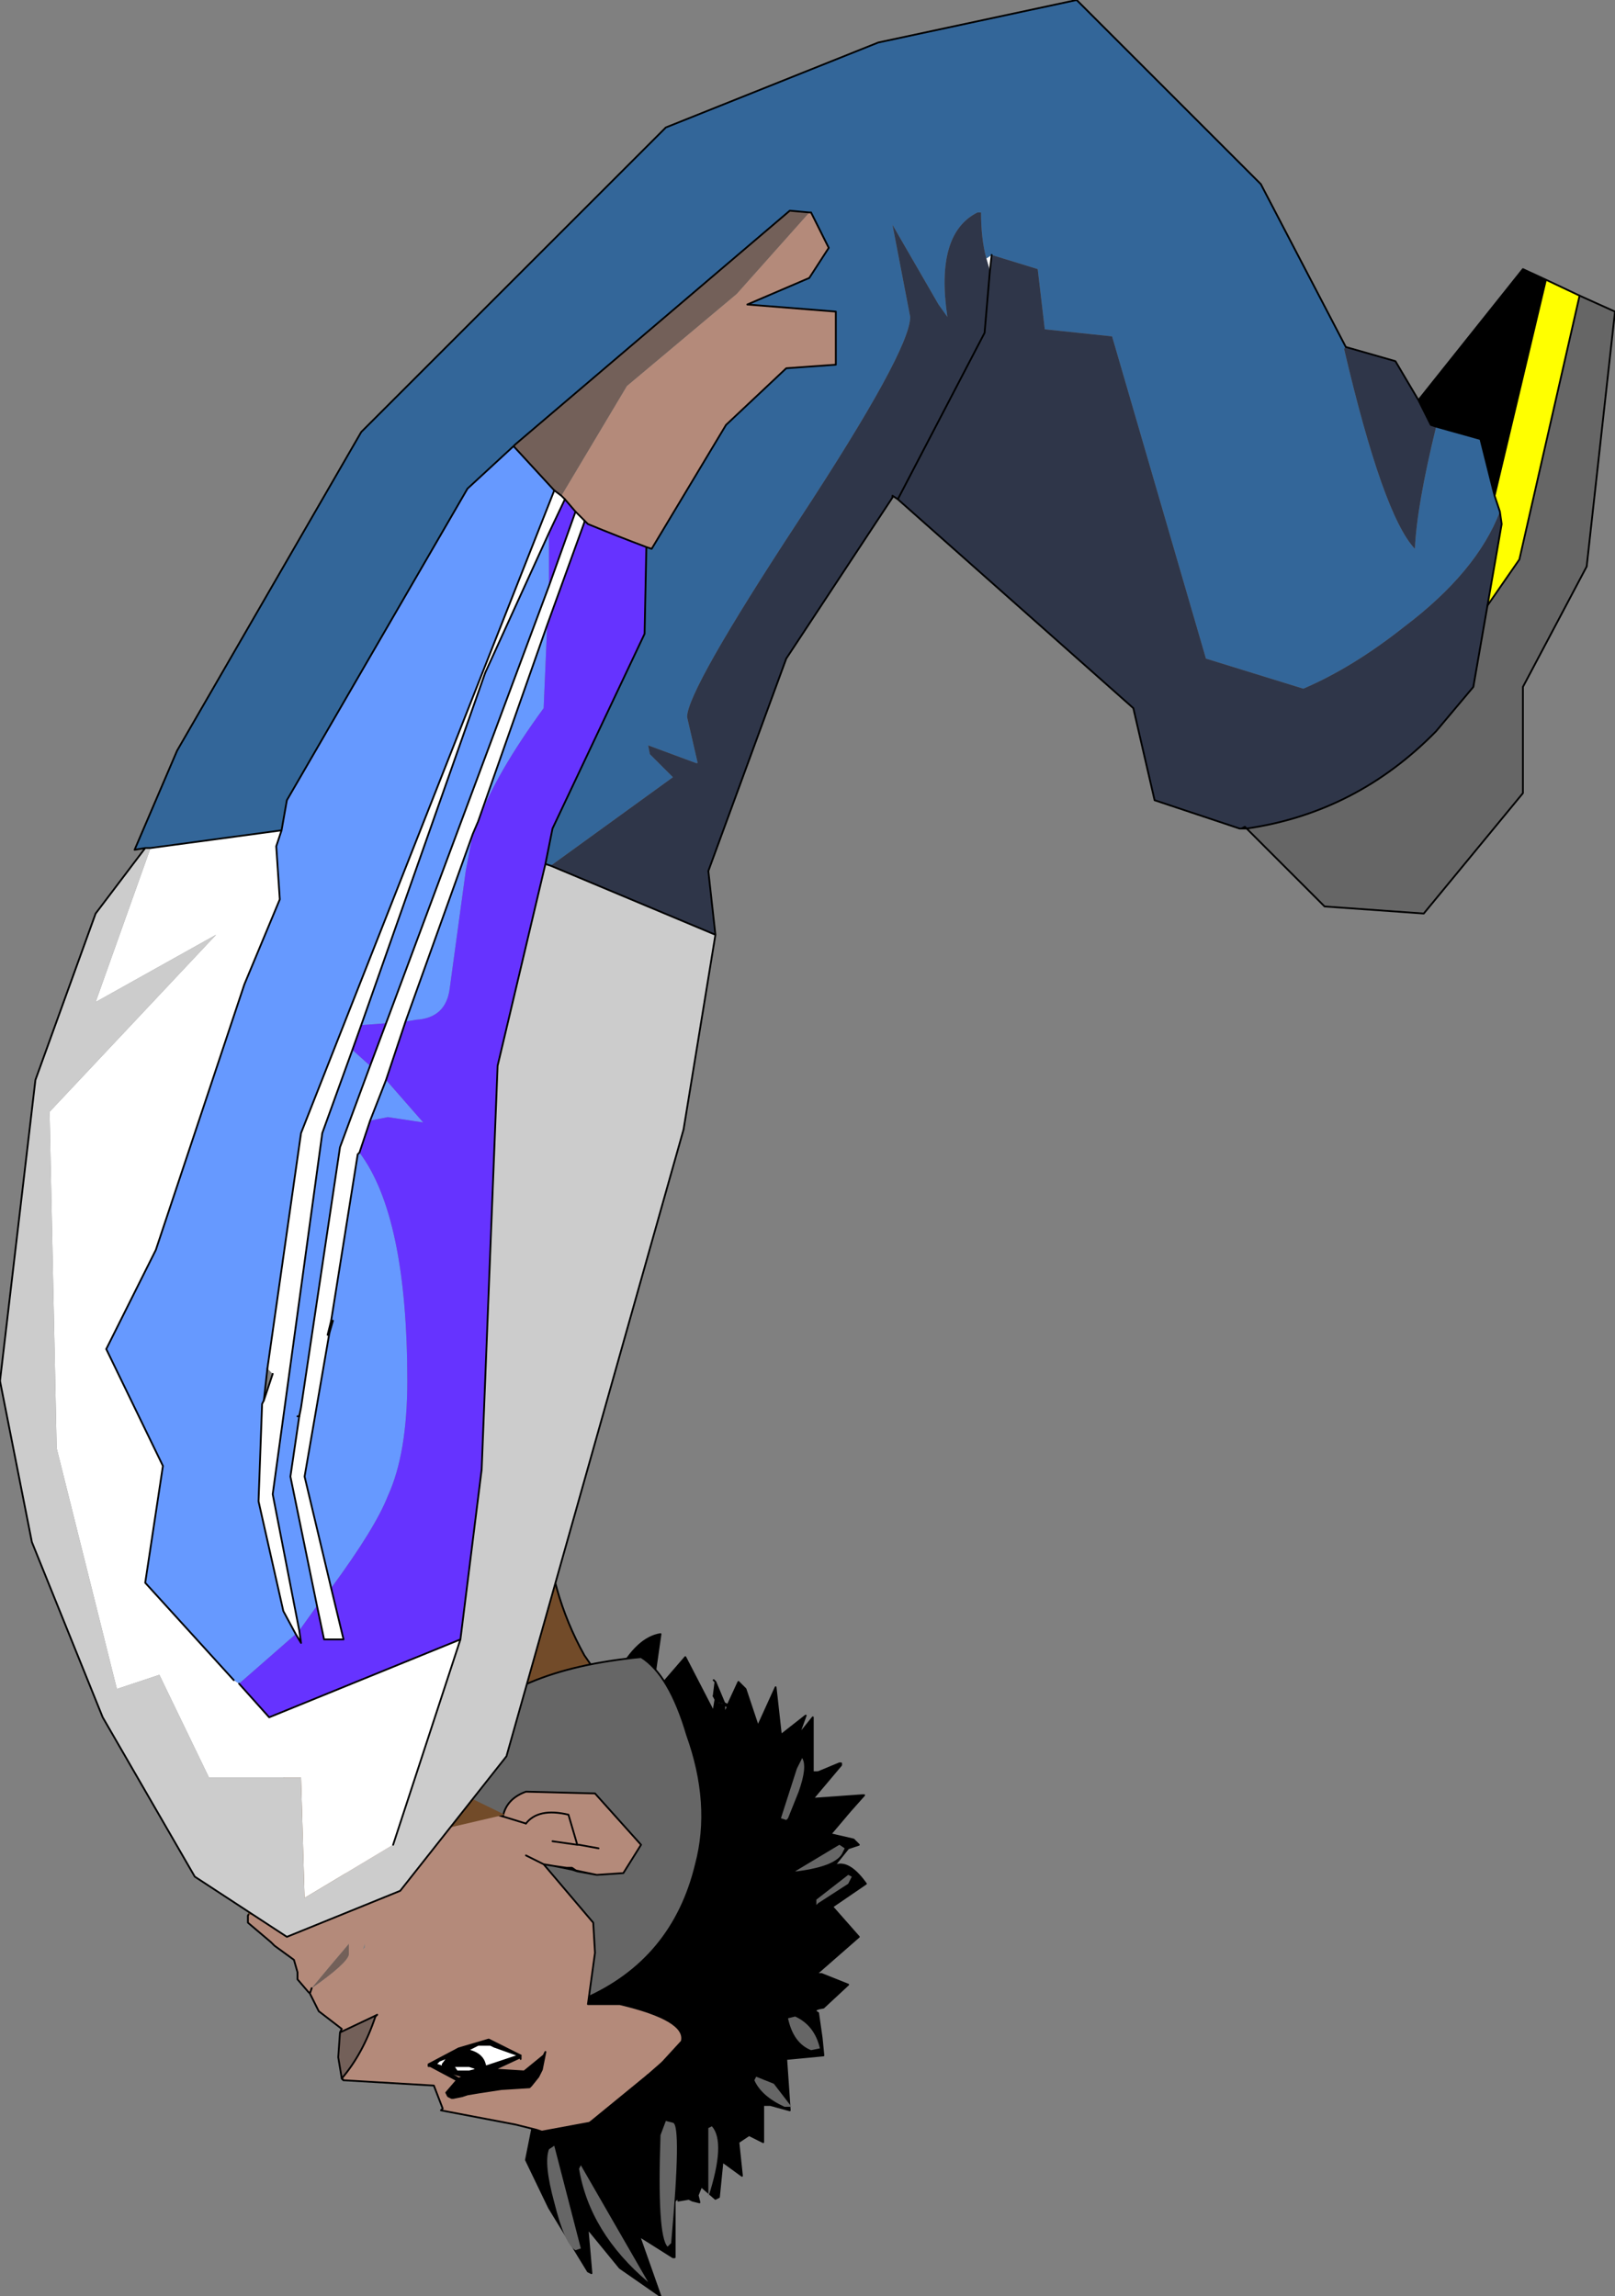 <?xml version="1.0" encoding="UTF-8" standalone="no"?>
<svg xmlns:xlink="http://www.w3.org/1999/xlink" height="64.85px" width="45.6px" xmlns="http://www.w3.org/2000/svg">
  <rect width="100%" height="100%" fill="#808080" stroke="none"/>
  <g transform="matrix(1.0, 0.0, 0.0, 1.0, 13.35, 155.0)">
    <path d="M-1.8 -103.0 L-1.95 -103.0 -3.5 -103.3 -5.3 -103.65 Q-5.95 -105.0 -2.1 -111.9 L-1.95 -111.8 -1.3 -111.5 Q-0.3 -110.95 0.3 -109.7 L0.45 -109.35 Q0.35 -108.5 -1.8 -103.0" fill="#b48a7a" fill-rule="evenodd" stroke="none"/>
    <path d="M-1.95 -111.8 L0.35 -112.35 2.05 -112.15 Q2.15 -110.05 3.15 -108.25 L3.6 -107.6 1.1 -104.15 0.85 -103.5 Q0.6 -103.1 -0.95 -103.0 L-1.8 -103.0 Q0.35 -108.5 0.45 -109.35 L0.3 -109.7 Q-0.3 -110.95 -1.3 -111.5 L-1.95 -111.8" fill="#724b29" fill-rule="evenodd" stroke="none"/>
    <path d="M1.1 -104.15 L0.85 -103.5 Q0.6 -103.1 -0.95 -103.0 L-1.8 -103.0 M-1.95 -103.0 L-3.5 -103.3 -5.3 -103.65 Q-5.95 -105.0 -2.1 -111.9 L-1.95 -111.8" fill="none" stroke="#000000" stroke-linecap="round" stroke-linejoin="round" stroke-width="0.05"/>
    <path d="M-1.95 -111.8 L0.35 -112.35 2.05 -112.15 Q2.15 -110.05 3.15 -108.25 L3.6 -107.6 4.85 -106.5 M3.6 -107.6 L1.1 -104.15 M-1.8 -103.0 L-1.95 -103.0" fill="none" stroke="#000000" stroke-linecap="round" stroke-linejoin="round" stroke-width="0.05"/>
    <path d="M5.7 -92.8 L5.7 -91.25 5.65 -91.25 4.7 -91.85 5.3 -90.15 4.15 -90.95 3.25 -92.05 3.25 -91.95 3.35 -90.8 3.25 -90.85 2.15 -92.65 1.5 -94.0 1.7 -95.0 1.75 -95.0 1.75 -95.35 Q1.65 -95.8 2.1 -97.7 2.65 -100.0 3.75 -101.9 L4.85 -103.55 Q5.25 -105.1 4.1 -107.75 4.65 -108.75 5.3 -108.85 L5.05 -107.1 6.0 -108.2 6.8 -106.65 6.8 -106.7 6.85 -107.0 6.8 -107.1 6.85 -107.5 7.1 -106.9 6.9 -106.95 6.9 -106.9 7.1 -106.85 7.1 -106.6 7.2 -106.8 7.4 -106.65 7.2 -106.85 7.5 -107.5 7.7 -107.3 8.05 -106.25 8.55 -107.35 8.7 -106.0 9.4 -106.55 9.2 -106.0 9.6 -106.5 9.6 -104.95 9.65 -104.9 9.75 -104.95 10.35 -105.2 10.4 -105.15 9.6 -104.2 11.0 -104.3 11.05 -104.3 10.65 -103.85 10.1 -103.2 10.75 -103.05 10.85 -102.95 10.9 -102.9 10.6 -102.8 10.2 -102.3 Q10.6 -102.5 11.1 -101.8 L10.15 -101.15 10.9 -100.3 9.7 -99.25 9.85 -99.25 10.6 -98.95 9.9 -98.3 Q9.55 -98.25 9.75 -98.15 L9.85 -97.45 9.9 -96.95 8.85 -96.85 8.95 -95.4 8.4 -95.55 8.2 -95.55 8.2 -95.5 8.2 -94.5 7.8 -94.7 7.5 -94.5 7.6 -93.55 7.05 -93.95 6.95 -92.95 6.85 -92.9 6.45 -93.25 6.35 -93.0 6.4 -92.8 6.2 -92.85 6.1 -92.9 5.8 -92.9 5.7 -92.8 5.9 -94.8 5.7 -92.8 M2.4 -93.8 Q2.15 -94.05 1.75 -95.0 2.15 -94.05 2.4 -93.8 M4.75 -100.75 L3.7 -99.65 4.5 -99.15 5.25 -98.5 Q5.45 -97.6 5.25 -97.2 5.0 -96.6 1.75 -95.0 5.0 -96.6 5.25 -97.2 5.45 -97.6 5.25 -98.5 L4.5 -99.15 3.7 -99.65 4.75 -100.75 5.1 -101.15 Q5.9 -102.05 6.05 -102.9 L6.15 -104.1 6.05 -102.9 Q5.9 -102.05 5.1 -101.15 L4.75 -100.75 M9.7 -99.25 L9.5 -99.15 9.6 -99.25 9.7 -99.25 M10.15 -101.15 L10.2 -101.2 9.85 -100.95 10.15 -101.15 M6.4 -100.05 L5.1 -101.15 6.4 -100.05 M9.8 -103.0 L9.85 -103.05 10.1 -103.2 9.85 -103.05 9.8 -103.0 9.8 -102.9 9.8 -102.85 9.8 -103.0 M6.9 -106.95 L6.8 -106.7 6.9 -106.95 M6.65 -105.35 L6.75 -106.25 6.8 -106.65 6.75 -106.25 6.65 -105.35 M9.0 -105.35 L9.2 -106.0 9.0 -105.35" fill="#000000" fill-rule="evenodd" stroke="none"/>
    <path d="M1.7 -95.0 L1.75 -95.0 Q5.0 -96.6 5.25 -97.2 5.45 -97.6 5.25 -98.5 L4.5 -99.15 3.7 -99.65 4.75 -100.75 M6.8 -107.1 L6.85 -107.5 6.8 -107.55 6.85 -107.5 7.1 -106.9 7.1 -106.85 7.2 -106.8 7.2 -106.85 7.5 -107.5 7.7 -107.3 8.05 -106.25 8.55 -107.35 8.7 -106.0 9.4 -106.55 9.2 -106.0 9.6 -106.5 9.6 -104.95 9.75 -104.95 M10.2 -102.3 Q10.6 -102.5 11.1 -101.8 L10.15 -101.15 10.9 -100.3 9.7 -99.25 9.85 -99.25 10.6 -98.95 9.9 -98.3 Q9.55 -98.25 9.75 -98.15 L9.85 -97.45 9.9 -96.95 8.85 -96.85 8.95 -95.4 8.4 -95.55 8.2 -95.55 8.2 -95.5 8.2 -94.5 7.8 -94.7 7.5 -94.5 7.6 -93.55 7.05 -93.95 6.95 -92.95 6.85 -92.9 6.45 -93.25 6.35 -93.0 6.4 -92.8 6.2 -92.85 6.1 -92.9 5.8 -92.85 5.8 -92.9 6.1 -92.9 M9.7 -99.25 L9.5 -99.15 9.6 -99.25 9.7 -99.25 M10.15 -101.15 L10.2 -101.2 9.85 -100.95 10.15 -101.15 M9.65 -104.9 L9.6 -104.95 M6.9 -106.95 L6.9 -106.9 7.1 -106.85 7.1 -106.6 7.2 -106.8 7.4 -106.65 M9.2 -106.0 L9.0 -105.35" fill="none" stroke="#000000" stroke-linecap="round" stroke-linejoin="round" stroke-width="0.05"/>
    <path d="M5.7 -92.8 L5.7 -91.25 5.65 -91.25 4.7 -91.85 5.3 -90.15 4.15 -90.95 3.25 -92.05 3.25 -91.95 3.35 -90.8 3.25 -90.85 2.15 -92.65 1.5 -94.0 1.7 -95.0 M1.75 -95.0 L1.75 -95.35 Q1.65 -95.8 2.1 -97.7 2.65 -100.0 3.75 -101.9 L4.85 -103.55 Q5.25 -105.1 4.1 -107.75 4.65 -108.75 5.3 -108.85 L5.05 -107.1 6.0 -108.2 6.8 -106.65 6.8 -106.7 6.85 -107.0 6.8 -107.1 M7.1 -106.9 L7.2 -106.85 7.4 -106.65 M9.75 -104.95 L10.35 -105.2 10.4 -105.2 10.4 -105.15 9.6 -104.2 11.0 -104.3 11.05 -104.3 10.65 -103.85 10.1 -103.2 10.75 -103.05 10.85 -102.95 10.9 -102.9 10.6 -102.8 10.2 -102.3 M5.7 -92.8 L5.9 -94.8 M1.75 -95.0 Q2.15 -94.05 2.4 -93.8 M4.75 -100.75 L5.1 -101.15 Q5.9 -102.05 6.05 -102.9 L6.15 -104.1 M5.1 -101.15 L6.4 -100.05 M9.75 -104.95 L9.65 -104.9 M10.1 -103.2 L9.85 -103.05 9.8 -103.0 9.8 -102.85 9.8 -102.9 9.8 -103.0 M7.1 -106.9 L6.9 -106.95 6.8 -106.7 M6.8 -106.65 L6.75 -106.25 6.65 -105.35" fill="none" stroke="#000000" stroke-linecap="round" stroke-linejoin="round" stroke-width="0.05"/>
    <path d="M3.0 -93.75 L3.05 -93.85 4.95 -90.55 Q3.3 -91.95 3.0 -93.75" fill="#666666" fill-rule="evenodd" stroke="none"/>
    <path d="M2.9 -91.45 Q2.6 -91.6 2.3 -92.8 2.0 -93.9 2.15 -94.3 L2.3 -94.4 3.05 -91.5 2.9 -91.45" fill="#666666" fill-rule="evenodd" stroke="none"/>
    <path d="M5.5 -91.55 Q5.2 -91.85 5.3 -94.7 L5.45 -95.1 5.65 -95.05 Q5.9 -95.0 5.6 -91.65 L5.5 -91.55" fill="#666666" fill-rule="evenodd" stroke="none"/>
    <path d="M8.85 -103.6 L8.7 -103.65 9.15 -105.05 9.3 -105.35 Q9.45 -105.1 9.2 -104.4 L8.9 -103.65 8.85 -103.6" fill="#666666" fill-rule="evenodd" stroke="none"/>
    <path d="M9.15 -102.15 L9.1 -102.15 10.35 -102.9 10.5 -102.8 10.45 -102.7 Q10.3 -102.3 9.15 -102.15" fill="#666666" fill-rule="evenodd" stroke="none"/>
    <path d="M9.75 -101.25 L9.7 -101.2 9.7 -101.35 10.6 -102.05 10.7 -102.0 10.6 -101.8 9.75 -101.25" fill="#666666" fill-rule="evenodd" stroke="none"/>
    <path d="M9.55 -97.1 Q9.05 -97.3 8.9 -98.0 L9.1 -98.05 Q9.65 -97.8 9.8 -97.15 L9.55 -97.1" fill="#666666" fill-rule="evenodd" stroke="none"/>
    <path d="M8.8 -95.5 Q8.15 -95.8 7.95 -96.25 L8.0 -96.35 8.5 -96.15 9.0 -95.5 8.8 -95.5" fill="#666666" fill-rule="evenodd" stroke="none"/>
    <path d="M6.65 -94.9 L6.75 -94.95 Q7.15 -94.5 6.65 -92.95 L6.65 -94.9" fill="#666666" fill-rule="evenodd" stroke="none"/>
    <path d="M4.75 -108.2 Q5.55 -107.7 6.05 -106.0 6.75 -104.05 6.3 -102.35 5.65 -99.65 3.15 -98.55 1.65 -98.9 0.65 -101.05 -0.15 -102.65 -0.15 -103.75 L-0.1 -104.0 Q-0.5 -105.2 -0.35 -106.05 1.05 -107.85 4.75 -108.2" fill="#666666" fill-rule="evenodd" stroke="none"/>
    <path d="M4.75 -108.2 Q1.05 -107.85 -0.35 -106.05 -0.5 -105.2 -0.1 -104.0 L-0.15 -103.75 Q-0.15 -102.65 0.65 -101.05 1.65 -98.9 3.15 -98.55 5.65 -99.65 6.3 -102.35 6.75 -104.05 6.05 -106.0 5.55 -107.7 4.75 -108.2 Z" fill="none" stroke="#000000" stroke-linecap="round" stroke-linejoin="round" stroke-width="0.05"/>
    <path d="M3.3 -95.05 L1.95 -94.8 1.8 -94.85 1.2 -95.0 -0.9 -95.4 -0.85 -95.45 -1.1 -96.1 -3.65 -96.25 -3.7 -96.3 Q-3.1 -97.0 -2.75 -98.05 L-2.8 -98.05 -3.75 -97.6 -3.7 -97.7 -4.35 -98.2 -4.6 -98.7 -4.65 -98.75 -4.95 -99.1 -4.95 -99.3 -5.05 -99.65 -5.6 -100.05 -5.7 -100.15 -6.35 -100.7 -6.35 -100.9 -6.15 -101.25 -4.85 -102.3 -1.5 -104.25 -1.25 -104.3 -0.75 -104.15 0.85 -103.7 Q0.95 -104.2 1.5 -104.4 L3.45 -104.35 4.75 -102.9 4.25 -102.1 3.5 -102.05 2.95 -102.15 2.8 -102.25 2.65 -102.25 2.3 -102.3 2.0 -102.35 3.4 -100.7 3.45 -99.85 3.25 -98.4 4.15 -98.4 Q6.05 -97.95 5.9 -97.35 L5.35 -96.75 4.95 -96.4 3.3 -95.05 M-2.75 -98.05 L-2.7 -98.1 -2.8 -98.05 -2.7 -98.1 -2.75 -98.05 M-4.55 -98.85 Q-3.55 -99.55 -3.5 -99.8 L-3.5 -100.1 -4.05 -99.45 -4.55 -98.85 -4.6 -98.7 -4.55 -98.85 M1.5 -103.5 Q1.85 -103.95 2.7 -103.75 L2.95 -102.9 2.7 -103.75 Q1.85 -103.95 1.5 -103.5 L0.85 -103.7 1.5 -103.5 M3.0 -102.9 L2.95 -102.9 2.25 -103.0 2.95 -102.9 3.0 -102.9 3.55 -102.8 3.0 -102.9 M1.5 -102.6 L2.0 -102.35 1.5 -102.6 M-3.05 -100.1 L-3.1 -99.95 -3.05 -100.0 -3.05 -100.1" fill="#b48a7a" fill-rule="evenodd" stroke="none"/>
    <path d="M-3.7 -96.3 L-3.8 -96.9 -3.75 -97.6 -2.8 -98.05 -2.75 -98.05 Q-3.1 -97.0 -3.7 -96.3 M-4.55 -98.85 L-4.05 -99.45 -3.5 -100.1 -3.5 -99.8 Q-3.55 -99.55 -4.55 -98.85" fill="#736059" fill-rule="evenodd" stroke="none"/>
    <path d="M4.95 -96.4 L4.05 -95.55 3.3 -95.05 1.95 -94.8 1.8 -94.85 1.2 -95.0 -0.9 -95.4 -0.85 -95.45 -1.1 -96.1 -3.65 -96.25 -3.7 -96.3 -3.8 -96.9 -3.75 -97.6 -3.7 -97.7 -4.35 -98.2 -4.6 -98.7 -4.65 -98.75 -4.95 -99.1 -4.95 -99.3 -5.05 -99.65 -5.6 -100.05 -5.7 -100.15 -6.35 -100.7 -6.35 -100.9 -6.15 -101.25 -4.85 -102.3 -1.5 -104.25 -1.25 -104.3 -0.75 -104.15 0.85 -103.7 1.5 -103.5 M5.35 -96.75 L4.95 -96.4 M-4.55 -98.85 L-4.6 -98.7" fill="none" stroke="#000000" stroke-linecap="round" stroke-linejoin="round" stroke-width="0.05"/>
    <path d="M0.85 -103.7 Q0.95 -104.2 1.5 -104.4 L3.45 -104.35 4.75 -102.9 4.25 -102.1 3.5 -102.05 2.55 -102.25 2.3 -102.3 2.0 -102.35 3.4 -100.7 3.45 -99.85 3.25 -98.4 4.15 -98.4 Q6.05 -97.95 5.9 -97.35 L5.35 -96.75 M4.95 -96.4 L3.3 -95.05 M-2.8 -98.05 L-3.75 -97.6 M-2.8 -98.05 L-2.7 -98.1 -2.75 -98.05 Q-3.1 -97.0 -3.7 -96.3 L-3.65 -96.25 M2.95 -102.9 L2.7 -103.75 Q1.85 -103.95 1.5 -103.5 M2.95 -102.9 L3.0 -102.9 3.55 -102.8 M2.95 -102.9 L2.25 -103.0 M3.0 -102.9 L2.95 -102.9 M2.95 -102.15 L2.65 -102.25 2.3 -102.3 M2.65 -102.25 L2.8 -102.25 2.95 -102.15 3.5 -102.05 M2.0 -102.35 L1.5 -102.6" fill="none" stroke="#000000" stroke-linecap="round" stroke-linejoin="round" stroke-width="0.05"/>
    <path d="M1.35 -96.9 L1.35 -96.95 1.3 -96.95 0.4 -96.65 0.45 -96.5 0.6 -96.55 0.45 -96.5 0.4 -96.65 0.35 -96.65 Q0.3 -97.0 -0.15 -97.1 L-0.25 -97.05 0.15 -97.25 0.5 -97.25 0.6 -97.2 1.3 -96.95 1.35 -96.95 0.45 -97.4 -0.4 -97.15 -1.25 -96.7 -1.2 -96.65 -0.45 -96.25 -0.75 -95.9 -0.7 -95.8 -0.6 -95.75 -0.55 -95.75 -0.3 -95.8 -0.15 -95.85 0.15 -95.9 0.8 -96.0 1.6 -96.05 1.65 -96.1 1.85 -96.35 1.95 -96.55 2.05 -97.05 2.0 -96.95 1.45 -96.5 0.65 -96.55 0.6 -96.55 1.35 -96.9 M-0.25 -96.2 L-0.4 -96.3 -0.45 -96.25 -0.4 -96.3 -0.25 -96.2 M-0.7 -96.9 L-0.5 -96.95 -0.4 -97.05 -0.25 -97.05 -0.4 -97.05 -0.5 -96.95 -0.7 -96.9 -0.85 -96.7 -0.85 -96.6 -0.9 -96.65 -1.05 -96.7 -0.95 -96.8 -0.7 -96.9 M-0.8 -96.55 L-0.85 -96.6 -0.8 -96.55 -0.85 -96.55 -0.8 -96.55 M-1.2 -96.65 L-0.85 -96.55 -1.2 -96.65 M-0.4 -96.3 L-0.45 -96.3 -0.45 -96.25 -0.45 -96.3 -0.4 -96.3 -0.75 -96.5 -0.85 -96.55 -0.6 -96.45 -0.85 -96.55 -0.85 -96.5 -0.75 -96.5 -0.6 -96.45 -0.25 -96.35 -0.4 -96.3 M0.45 -96.5 L0.35 -96.5 0.15 -96.5 -0.25 -96.35 0.15 -96.5 0.35 -96.5 0.45 -96.5 M0.4 -96.65 L0.1 -96.55 0.4 -96.65" fill="#000000" fill-rule="evenodd" stroke="none"/>
    <path d="M0.4 -96.65 L1.3 -96.95 0.6 -97.2 0.5 -97.25 0.15 -97.25 -0.25 -97.05 -0.15 -97.1 Q0.3 -97.0 0.35 -96.65 L0.4 -96.65 M-0.7 -96.9 L-0.95 -96.8 -1.05 -96.7 -0.9 -96.65 -0.85 -96.6 -0.85 -96.7 -0.7 -96.9" fill="#ffffff" fill-rule="evenodd" stroke="none"/>
    <path d="M1.35 -96.9 L0.6 -96.55 0.45 -96.5 0.4 -96.65 1.3 -96.95 1.35 -96.95 1.35 -96.85 1.35 -96.9 M-0.45 -96.25 L-0.75 -95.9 -0.7 -95.8 -0.6 -95.75 -0.55 -95.75 -0.3 -95.8 -0.15 -95.85 0.15 -95.9 0.8 -96.0 1.6 -96.05 1.65 -96.1 1.85 -96.35 1.95 -96.55 2.05 -97.05 2.0 -96.95 1.45 -96.5 0.65 -96.55 0.6 -96.55 M1.3 -96.95 L1.35 -96.95 M0.4 -96.65 L0.35 -96.65 Q0.3 -97.0 -0.15 -97.1 L-0.25 -97.05 0.15 -97.25 0.5 -97.25 0.6 -97.2 1.3 -96.95 M-0.25 -97.05 L-0.4 -97.05 -0.5 -96.95 -0.7 -96.9 -0.95 -96.8 -1.05 -96.7 -0.9 -96.65 -0.85 -96.6 -0.8 -96.55 -0.85 -96.55 -0.85 -96.5 -0.75 -96.5 -0.6 -96.45 -0.25 -96.35 0.15 -96.5 0.35 -96.5 0.45 -96.5 M-0.45 -96.25 L-0.45 -96.3 -0.4 -96.3 -0.25 -96.35 M0.1 -96.55 L0.4 -96.65 M-0.7 -96.9 L-0.85 -96.7 -0.85 -96.6 -0.9 -96.65" fill="none" stroke="#000000" stroke-linecap="round" stroke-linejoin="round" stroke-width="0.05"/>
    <path d="M1.35 -96.95 L0.45 -97.4 -0.4 -97.15 -1.25 -96.7 -1.25 -96.65 -1.2 -96.65 -0.45 -96.25 -0.4 -96.3 -0.25 -96.2 M-0.85 -96.55 L-1.2 -96.65 -1.25 -96.7 M-0.6 -96.45 L-0.85 -96.55 -0.75 -96.5 -0.4 -96.3" fill="none" stroke="#000000" stroke-linecap="round" stroke-linejoin="round" stroke-width="0.05"/>
    <path d="M0.05 -96.6 L-0.1 -96.65 -0.55 -96.65 -0.45 -96.5 -0.3 -96.5 -0.1 -96.5 0.1 -96.55 0.05 -96.6" fill="#ffffff" fill-rule="evenodd" stroke="none"/>
    <path d="M0.05 -96.6 L-0.1 -96.65 -0.55 -96.65 -0.45 -96.5 -0.3 -96.5 -0.1 -96.5 0.1 -96.55 0.05 -96.6 Z" fill="none" stroke="#000000" stroke-linecap="round" stroke-linejoin="round" stroke-width="0.05"/>
    <path d="M-1.05 -104.7 L0.9 -103.75 -2.75 -102.9 -4.0 -101.7 -5.45 -100.7 -6.35 -100.95 -5.05 -102.8 -5.4 -104.55 -5.25 -105.05 -1.05 -104.7" fill="#724b29" fill-rule="evenodd" stroke="none"/>
    <path d="M14.5 -147.7 L14.65 -147.8 14.6 -147.35 14.5 -147.7 M-9.1 -131.05 L-5.4 -131.55 -5.55 -131.1 -5.45 -129.6 -6.45 -127.2 -8.95 -119.7 -10.35 -116.9 -8.75 -113.6 -9.25 -110.3 -6.75 -107.55 -6.6 -107.45 -5.75 -106.5 -0.35 -108.7 -2.25 -102.9 -4.75 -101.4 -4.85 -104.8 -7.45 -104.8 -8.85 -107.7 -10.05 -107.3 -11.75 -114.1 -11.95 -123.6 -7.25 -128.6 -10.65 -126.7 -9.1 -131.05 M2.5 -141.0 L2.6 -140.9 2.15 -139.95 0.35 -136.0 -3.15 -126.05 -3.4 -125.35 -4.25 -123.0 -5.65 -112.8 -4.9 -108.95 -4.85 -108.6 -5.0 -108.85 -5.35 -109.5 -6.05 -112.6 -5.95 -115.35 -5.9 -115.45 -5.65 -116.2 -5.8 -116.35 -4.85 -123.0 2.3 -141.15 2.5 -141.0 M2.9 -140.55 L3.15 -140.3 3.15 -140.25 2.1 -137.35 0.15 -131.8 0.0 -131.45 -1.9 -126.15 -2.45 -124.5 -2.9 -123.35 -3.2 -122.45 -3.25 -122.4 -4.0 -117.7 -4.1 -117.3 -4.05 -117.35 -4.75 -113.3 -4.0 -110.15 -3.65 -108.7 -4.2 -108.7 -4.4 -109.65 -5.15 -113.3 -4.9 -115.0 -4.85 -115.25 -3.75 -122.6 -2.9 -124.9 -2.45 -126.1 2.15 -138.45 2.9 -140.55" fill="#ffffff" fill-rule="evenodd" stroke="none"/>
    <path d="M31.25 -146.65 L32.25 -146.2 31.45 -139.0 29.65 -135.6 29.65 -132.6 26.85 -129.2 24.05 -129.4 21.85 -131.6 Q24.95 -132.05 27.2 -134.35 L28.25 -135.6 28.65 -137.9 29.55 -139.2 31.25 -146.65" fill="#666666" fill-rule="evenodd" stroke="none"/>
    <path d="M28.85 -141.0 L28.45 -142.6 27.2 -142.95 27.05 -143.0 26.7 -143.7 29.65 -147.4 30.3 -147.1 28.85 -141.0" fill="#000000" fill-rule="evenodd" stroke="none"/>
    <path d="M4.9 -139.55 L5.05 -139.5 7.15 -143.0 8.85 -144.6 10.25 -144.7 10.25 -146.2 7.75 -146.4 9.5 -147.15 10.05 -148.0 9.55 -149.0 9.5 -149.0 8.95 -149.05 1.2 -142.45 1.15 -142.4 -0.15 -141.2 -5.25 -132.4 -5.4 -131.55 -9.1 -131.05 -9.25 -131.05 -9.55 -131.0 -8.35 -133.8 -3.15 -142.8 5.45 -151.4 11.45 -153.8 17.05 -155.0 22.25 -149.8 24.65 -145.2 24.6 -145.15 Q25.7 -140.45 26.6 -139.5 26.65 -140.7 27.2 -142.95 L28.45 -142.6 28.85 -141.0 29.0 -140.55 Q28.35 -138.85 26.3 -137.3 24.85 -136.15 23.45 -135.55 L20.7 -136.4 18.05 -145.5 16.15 -145.7 15.95 -147.4 14.65 -147.8 14.5 -147.7 Q14.35 -148.25 14.35 -149.0 L14.25 -149.0 Q13.05 -148.4 13.4 -146.05 L13.15 -146.4 11.85 -148.65 12.35 -146.05 Q12.35 -145.1 9.2 -140.3 6.05 -135.5 6.05 -134.75 L6.35 -133.45 6.3 -133.45 4.95 -133.95 5.0 -133.7 5.65 -133.05 2.2 -130.55 2.05 -130.6 2.25 -131.6 4.85 -137.1 4.9 -139.55" fill="#336699" fill-rule="evenodd" stroke="none"/>
    <path d="M2.2 -130.55 L5.65 -133.05 5.0 -133.7 4.95 -133.95 6.3 -133.45 6.35 -133.45 6.05 -134.75 Q6.05 -135.5 9.2 -140.3 12.35 -145.1 12.35 -146.05 L11.85 -148.65 13.15 -146.4 13.4 -146.05 Q13.05 -148.4 14.25 -149.0 L14.35 -149.0 Q14.35 -148.25 14.5 -147.7 L14.6 -147.35 14.65 -147.8 15.95 -147.4 16.15 -145.7 18.05 -145.5 20.7 -136.4 23.45 -135.55 Q24.85 -136.15 26.3 -137.3 28.35 -138.85 29.0 -140.55 L29.05 -140.2 28.65 -137.9 28.25 -135.6 27.2 -134.35 Q24.95 -132.05 21.85 -131.6 L21.8 -131.65 21.7 -131.6 21.65 -131.6 19.25 -132.4 18.65 -135.0 12.0 -140.9 14.45 -145.6 14.6 -147.35 14.45 -145.6 12.0 -140.9 11.85 -141.0 11.85 -140.95 8.85 -136.4 6.65 -130.4 6.85 -128.6 2.2 -130.55 M27.2 -142.95 Q26.65 -140.7 26.6 -139.5 25.7 -140.45 24.6 -145.15 L24.65 -145.2 26.05 -144.8 26.7 -143.7 27.05 -143.0 27.2 -142.95" fill="#2f3649" fill-rule="evenodd" stroke="none"/>
    <path d="M29.0 -140.55 L28.85 -141.0 30.3 -147.1 31.25 -146.65 29.55 -139.2 28.65 -137.9 29.05 -140.2 29.0 -140.55" fill="#ffff00" fill-rule="evenodd" stroke="none"/>
    <path d="M9.5 -149.0 L9.55 -149.0 10.05 -148.0 9.5 -147.15 7.75 -146.4 10.25 -146.2 10.25 -144.7 8.85 -144.6 7.15 -143.0 5.05 -139.5 4.9 -139.55 Q4.1 -139.85 3.25 -140.2 L3.15 -140.3 2.9 -140.55 2.6 -140.9 2.5 -141.0 4.35 -144.1 7.45 -146.7 9.5 -149.0" fill="#b48a7a" fill-rule="evenodd" stroke="none"/>
    <path d="M1.15 -142.4 L1.2 -142.45 8.95 -149.05 9.5 -149.0 7.45 -146.7 4.35 -144.1 2.5 -141.0 2.3 -141.15 1.15 -142.4" fill="#736059" fill-rule="evenodd" stroke="none"/>
    <path d="M2.05 -130.6 L2.2 -130.55 6.85 -128.6 5.95 -123.1 0.95 -105.4 -2.05 -101.6 -5.25 -100.3 -7.85 -102.0 -10.45 -106.5 -12.45 -111.45 -13.35 -116.0 -12.35 -124.5 -10.65 -129.2 -9.25 -131.05 -9.1 -131.05 -10.65 -126.7 -7.25 -128.6 -11.95 -123.6 -11.75 -114.1 -10.05 -107.3 -8.85 -107.7 -7.45 -104.8 -4.85 -104.8 -4.75 -101.4 -2.25 -102.9 -0.35 -108.7 0.25 -113.5 0.7 -124.9 2.05 -130.6 M3.15 -140.3 L3.25 -140.2 3.15 -140.25 3.15 -140.3" fill="#cccccc" fill-rule="evenodd" stroke="none"/>
    <path d="M-5.4 -131.55 L-5.25 -132.4 -0.15 -141.2 1.15 -142.4 2.3 -141.15 -4.85 -123.0 -5.8 -116.35 -5.9 -115.45 -5.95 -115.35 -6.05 -112.6 -5.35 -109.5 -5.0 -108.85 -6.6 -107.45 -6.75 -107.55 -9.25 -110.3 -8.75 -113.6 -10.35 -116.9 -8.95 -119.7 -6.45 -127.2 -5.45 -129.6 -5.55 -131.1 -5.4 -131.55 M2.1 -137.35 L2.0 -135.0 Q0.65 -133.15 0.15 -131.8 L2.1 -137.35 M0.0 -131.45 L-0.2 -130.4 -0.65 -127.1 Q-0.75 -126.25 -1.6 -126.2 L-1.9 -126.15 0.0 -131.45 M-2.45 -124.5 L-1.4 -123.3 -2.4 -123.45 -2.9 -123.35 -2.45 -124.5 M-3.2 -122.45 Q-1.85 -120.65 -1.85 -116.0 -1.85 -113.95 -2.4 -112.75 -2.75 -111.85 -4.0 -110.15 L-4.75 -113.3 -4.05 -117.35 -3.95 -117.7 -4.0 -117.7 -3.25 -122.4 -3.2 -122.45 M-4.4 -109.65 L-4.9 -108.95 -5.65 -112.8 -4.25 -123.0 -3.4 -125.35 -2.9 -124.9 -3.75 -122.6 -4.85 -115.25 -4.95 -115.0 -4.9 -115.0 -5.15 -113.3 -4.4 -109.65 M2.15 -139.95 L2.15 -138.45 -2.45 -126.1 -3.15 -126.05 0.35 -136.0 2.15 -139.95" fill="#6699ff" fill-rule="evenodd" stroke="none"/>
    <path d="M4.9 -139.55 L4.85 -137.1 2.25 -131.6 2.05 -130.6 0.7 -124.9 0.25 -113.5 -0.35 -108.7 -5.75 -106.5 -6.6 -107.45 -5.0 -108.85 -4.85 -108.6 -4.9 -108.95 -4.4 -109.65 -4.2 -108.7 -3.65 -108.7 -4.0 -110.15 Q-2.75 -111.85 -2.4 -112.75 -1.85 -113.95 -1.85 -116.0 -1.85 -120.65 -3.2 -122.45 L-2.9 -123.35 -2.4 -123.45 -1.4 -123.3 -2.45 -124.5 -1.9 -126.15 -1.6 -126.2 Q-0.75 -126.25 -0.65 -127.1 L-0.2 -130.4 0.0 -131.45 0.15 -131.8 Q0.65 -133.15 2.0 -135.0 L2.1 -137.35 3.15 -140.25 3.25 -140.2 Q4.1 -139.85 4.9 -139.55 M2.6 -140.9 L2.9 -140.55 2.15 -138.45 2.15 -139.95 2.6 -140.9 M-3.15 -126.05 L-2.45 -126.1 -2.9 -124.9 -3.4 -125.35 -3.15 -126.05" fill="#6633ff" fill-rule="evenodd" stroke="none"/>
    <path d="M9.5 -149.0 L9.55 -149.0 10.05 -148.0 9.5 -147.15 7.75 -146.4 10.25 -146.2 10.25 -144.7 8.85 -144.6 7.15 -143.0 5.05 -139.5 4.9 -139.55 4.85 -137.1 2.25 -131.6 2.05 -130.6 2.2 -130.55 6.85 -128.6 5.95 -123.1 0.95 -105.4 -2.05 -101.6 -5.25 -100.3 -7.85 -102.0 -10.45 -106.5 -12.45 -111.45 -13.35 -116.0 -12.35 -124.5 -10.65 -129.2 -9.25 -131.05 -9.1 -131.05 -5.4 -131.55 -5.25 -132.4 -0.15 -141.2 1.15 -142.4 1.2 -142.45 8.95 -149.05 9.5 -149.0 M29.0 -140.55 L28.85 -141.0 28.45 -142.6 27.2 -142.95 27.05 -143.0 26.7 -143.7 26.05 -144.8 24.65 -145.2 22.25 -149.8 17.05 -155.0 11.45 -153.8 5.45 -151.4 -3.15 -142.8 -8.35 -133.8 -9.55 -131.0 -9.25 -131.05 M2.6 -140.9 L2.9 -140.55 M3.15 -140.3 L3.25 -140.2 Q4.1 -139.85 4.9 -139.55 M21.85 -131.6 L24.05 -129.4 26.85 -129.2 29.65 -132.6 29.65 -135.6 31.45 -139.0 32.25 -146.2 31.25 -146.65 30.3 -147.1 29.65 -147.4 26.7 -143.7 M28.65 -137.9 L28.25 -135.6 27.2 -134.35 Q24.95 -132.05 21.85 -131.6 L21.8 -131.65 21.7 -131.6 21.85 -131.6 M28.65 -137.9 L29.05 -140.2 29.0 -140.55 M28.85 -141.0 L30.3 -147.1 M12.0 -140.9 L18.65 -135.0 19.25 -132.4 21.65 -131.6 21.7 -131.6 M14.6 -147.35 L14.65 -147.8 M14.6 -147.35 L14.45 -145.6 12.0 -140.9 11.85 -141.0 11.85 -140.95 8.85 -136.4 6.65 -130.4 6.85 -128.6 M-6.6 -107.45 L-5.75 -106.5 -0.35 -108.7 0.25 -113.5 0.7 -124.9 2.05 -130.6 M2.3 -141.15 L1.15 -142.4 M-5.4 -131.55 L-5.55 -131.1 -5.45 -129.6 -6.45 -127.2 -8.95 -119.7 -10.35 -116.9 -8.75 -113.6 -9.25 -110.3 -6.75 -107.55 M-4.0 -117.7 L-3.95 -117.7 -4.05 -117.35 M-5.9 -115.45 L-5.8 -116.35 M-4.9 -115.0 L-4.95 -115.0 M-0.35 -108.7 L-2.25 -102.9" fill="none" stroke="#000000" stroke-linecap="round" stroke-linejoin="round" stroke-width="0.05"/>
    <path d="M2.5 -141.0 L2.6 -140.9 2.15 -139.95 0.35 -136.0 -3.15 -126.05 -3.4 -125.35 -4.25 -123.0 -5.65 -112.8 -4.9 -108.95 -4.85 -108.6 -5.0 -108.85 -5.35 -109.5 -6.05 -112.6 -5.95 -115.35 -5.9 -115.45 -5.65 -116.2 M2.9 -140.55 L3.15 -140.3 3.15 -140.25 2.1 -137.35 0.15 -131.8 0.0 -131.45 -1.9 -126.15 -2.45 -124.5 -2.9 -123.35 -3.2 -122.45 -3.25 -122.4 -4.0 -117.7 -4.1 -117.3 -4.05 -117.35 -4.75 -113.3 -4.0 -110.15 -3.65 -108.7 -4.2 -108.7 -4.4 -109.65 -5.15 -113.3 -4.9 -115.0 -4.85 -115.25 -3.75 -122.6 -2.9 -124.9 -2.45 -126.1 2.15 -138.45 2.9 -140.55 M31.25 -146.65 L29.55 -139.2 28.65 -137.9 M2.5 -141.0 L2.3 -141.15 -4.85 -123.0 -5.8 -116.35" fill="none" stroke="#000000" stroke-linecap="round" stroke-linejoin="round" stroke-width="0.05"/>
  </g>
</svg>
